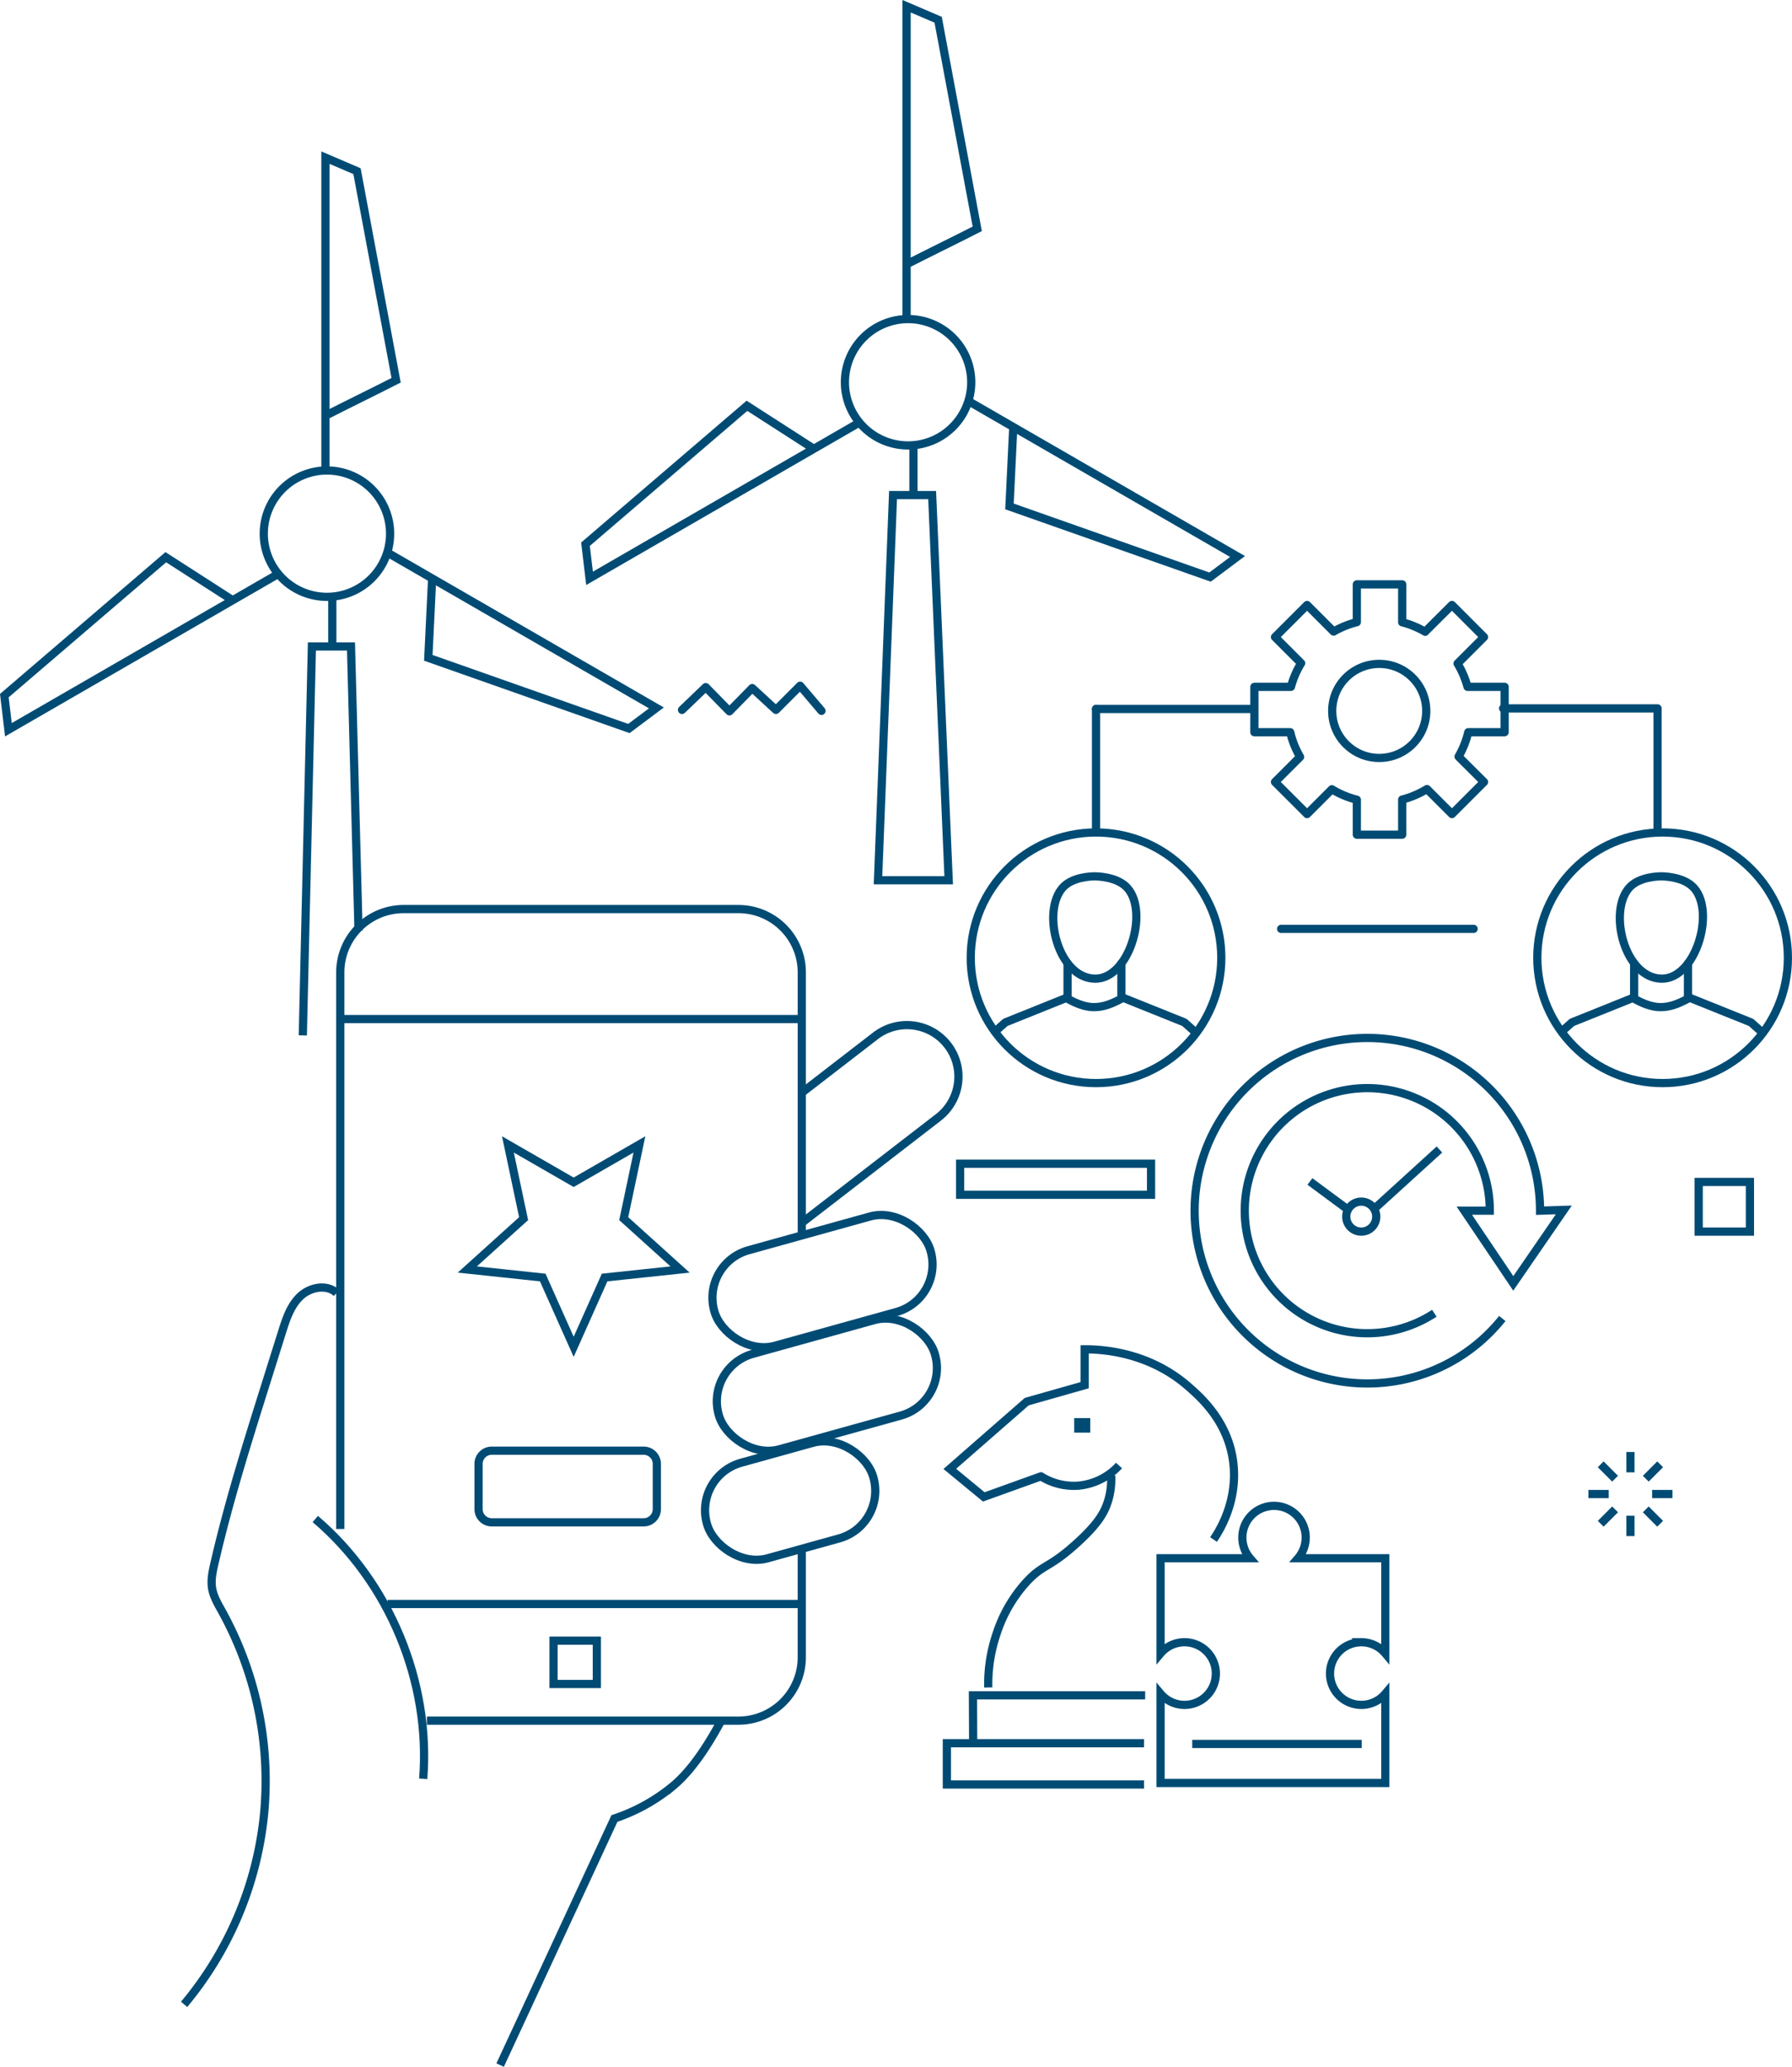 <?xml version="1.0" encoding="UTF-8"?>
<svg xmlns="http://www.w3.org/2000/svg" width="654.631" height="754.855" viewBox="0 0 654.631 754.855">
  <g id="Gruppe_3300" data-name="Gruppe 3300" transform="translate(-112.167 -1182.721)">
    <path id="Pfad_3059" data-name="Pfad 3059" d="M212.089,245.343H186.27l5.493-140.68h14.282Z" transform="translate(246.64 1258.871)" fill="none" stroke="#004b74" stroke-miterlimit="10" stroke-width="3"></path>
    <path id="Pfad_3060" data-name="Pfad 3060" d="M225.381,90.33a23.072,23.072,0,1,1-23.073-23.073A23.073,23.073,0,0,1,225.381,90.33Z" transform="translate(241.588 1232.002)" fill="none" stroke="#004b74" stroke-miterlimit="10" stroke-width="3"></path>
    <path id="Pfad_3061" data-name="Pfad 3061" d="M192.461,94.951c7.873-4.029,17.827-8.86,25.7-12.887Q211.021,43.881,203.879,5.7L192.344.759V115.024" transform="translate(251.003 1184.236)" fill="none" stroke="#004b74" stroke-miterlimit="10" stroke-width="3"></path>
    <path id="Pfad_3062" data-name="Pfad 3062" d="M207.655,101.508c-7.426-4.8-17.162-11.016-24.589-15.82q-29.494,25.274-58.987,50.55.742,6.23,1.486,12.463l98.957-57.133" transform="translate(201.969 1245.24)" fill="none" stroke="#004b74" stroke-miterlimit="10" stroke-width="3"></path>
    <path id="Pfad_3063" data-name="Pfad 3063" d="M222.16,94.111c-.448,8.834-.959,20.37-1.407,29.2l73.272,25.81,10.05-7.519L205.118,84.475" transform="translate(260.179 1244.369)" fill="none" stroke="#004b74" stroke-miterlimit="10" stroke-width="3"></path>
    <line id="Linie_736" data-name="Linie 736" y2="18.774" transform="translate(445.856 1345.406)" fill="none" stroke="#004b74" stroke-miterlimit="10" stroke-width="3"></line>
    <path id="Pfad_3064" data-name="Pfad 3064" d="M63.982,278.887,67.3,136.846H81.586l2.754,103.749" transform="translate(158.802 1281.986)" fill="none" stroke="#004b74" stroke-miterlimit="10" stroke-width="3"></path>
    <path id="Pfad_3065" data-name="Pfad 3065" d="M101.83,122.513A23.072,23.072,0,1,1,78.757,99.44,23.073,23.073,0,0,1,101.83,122.513Z" transform="translate(152.842 1255.119)" fill="none" stroke="#004b74" stroke-miterlimit="10" stroke-width="3"></path>
    <path id="Pfad_3066" data-name="Pfad 3066" d="M68.91,127.133c7.873-4.029,17.827-8.86,25.7-12.887Q87.47,76.063,80.328,37.885L68.793,32.941V147.206" transform="translate(162.257 1207.354)" fill="none" stroke="#004b74" stroke-miterlimit="10" stroke-width="3"></path>
    <path id="Pfad_3067" data-name="Pfad 3067" d="M84.1,133.691c-7.426-4.8-17.162-11.016-24.589-15.82Q30.022,143.145.528,168.421q.742,6.23,1.486,12.463l98.957-57.133" transform="translate(113.223 1268.357)" fill="none" stroke="#004b74" stroke-miterlimit="10" stroke-width="3"></path>
    <path id="Pfad_3068" data-name="Pfad 3068" d="M98.609,126.294c-.448,8.834-.959,20.37-1.407,29.2l73.271,25.811,10.05-7.519L81.567,116.658" transform="translate(171.433 1267.486)" fill="none" stroke="#004b74" stroke-miterlimit="10" stroke-width="3"></path>
    <line id="Linie_737" data-name="Linie 737" y2="18.774" transform="translate(233.559 1400.705)" fill="none" stroke="#004b74" stroke-miterlimit="10" stroke-width="3"></line>
    <path id="Pfad_3069" data-name="Pfad 3069" d="M144.6,154.022l8.667-8.32,8.665,8.841,8.32-8.494,8.667,7.973,8.839-8.841,7.8,9.188" transform="translate(216.708 1287.975)" fill="none" stroke="#004b74" stroke-linecap="round" stroke-linejoin="round" stroke-width="3"></path>
    <line id="Linie_738" data-name="Linie 738" x2="70.316" transform="translate(580.173 1521.969)" fill="none" stroke="#004b74" stroke-linecap="round" stroke-linejoin="round" stroke-width="3"></line>
    <line id="Linie_739" data-name="Linie 739" y1="45.107" transform="translate(512.552 1441.652)" fill="none" stroke="#004b74" stroke-linecap="round" stroke-linejoin="round" stroke-width="3"></line>
    <line id="Linie_740" data-name="Linie 740" x1="56.279" transform="translate(512.553 1441.652)" fill="none" stroke="#004b74" stroke-linecap="round" stroke-linejoin="round" stroke-width="3"></line>
    <circle id="Ellipse_203" data-name="Ellipse 203" cx="17.178" cy="17.178" r="17.178" transform="translate(598.831 1425.188)" fill="none" stroke="#004b74" stroke-miterlimit="10" stroke-width="3"></circle>
    <path id="Pfad_3070" data-name="Pfad 3070" d="M357.7,177.632V161.067h-13.55a33.313,33.313,0,0,0-3.646-8.514l9.665-9.665-11.712-11.714-9.33,9.3-.447.478a33.21,33.21,0,0,0-8.4-3.464V123.643H303.711v13.8a33.186,33.186,0,0,0-8.476,3.437l-9.7-9.7-11.714,11.714,9.542,9.54a33.2,33.2,0,0,0-3.725,8.64H266.288v16.564h13.087a33.2,33.2,0,0,0,3.608,9.018l0,0-9.164,9.164,11.714,11.714,9.054-9.054a33.213,33.213,0,0,0,9.126,3.811v12.772h16.566v-12.82a33.281,33.281,0,0,0,9.05-3.842h0l9.133,9.133,11.712-11.714-8.829-8.78-.464-.512a33.23,33.23,0,0,0,3.533-8.887Z" transform="translate(304.117 1272.504)" fill="none" stroke="#004b74" stroke-linecap="round" stroke-linejoin="round" stroke-width="3"></path>
    <circle id="Ellipse_204" data-name="Ellipse 204" cx="45.767" cy="45.767" r="45.767" transform="translate(466.786 1486.76)" fill="none" stroke="#004b74" stroke-linecap="round" stroke-linejoin="round" stroke-width="3"></circle>
    <path id="Pfad_3071" data-name="Pfad 3071" d="M238.587,185.708c.792-.005,8.341.033,12.088,4.3,7.787,8.86.5,33.344-11.989,33.065C225.2,222.77,219.175,198.5,227,189.8,230.531,185.876,237.387,185.717,238.587,185.708Z" transform="translate(273.399 1317.084)" fill="none" stroke="#004b74" stroke-linecap="round" stroke-linejoin="round" stroke-width="3"></path>
    <path id="Pfad_3072" data-name="Pfad 3072" d="M246.235,204.2v12.9c-4,2.119-6.755,3.088-10.129,3.088-3.182,0-6.672-1.455-9.538-3.088V204.2" transform="translate(275.585 1330.363)" fill="none" stroke="#004b74" stroke-linecap="round" stroke-linejoin="round" stroke-width="3"></path>
    <path id="Pfad_3073" data-name="Pfad 3073" d="M211.186,223.809c.866-.766,2.83-2.531,3.7-3.3,7.126-2.83,15.252-6.16,22.377-8.99" transform="translate(264.537 1335.625)" fill="none" stroke="#004b74" stroke-linecap="round" stroke-linejoin="round" stroke-width="3"></path>
    <path id="Pfad_3074" data-name="Pfad 3074" d="M264.467,223.809c-.866-.766-2.83-2.531-3.7-3.3-7.126-2.83-15.25-6.16-22.376-8.99" transform="translate(284.082 1335.625)" fill="none" stroke="#004b74" stroke-linecap="round" stroke-linejoin="round" stroke-width="3"></path>
    <circle id="Ellipse_205" data-name="Ellipse 205" cx="45.767" cy="45.767" r="45.767" transform="translate(673.764 1486.76)" fill="none" stroke="#004b74" stroke-linecap="round" stroke-linejoin="round" stroke-width="3"></circle>
    <path id="Pfad_3075" data-name="Pfad 3075" d="M359.043,185.708c.792-.005,8.341.033,12.088,4.3,7.787,8.86.5,33.344-11.989,33.065-13.485-.3-19.511-24.568-11.688-33.264C350.987,185.876,357.843,185.717,359.043,185.708Z" transform="translate(359.922 1317.084)" fill="none" stroke="#004b74" stroke-linecap="round" stroke-linejoin="round" stroke-width="3"></path>
    <path id="Pfad_3076" data-name="Pfad 3076" d="M366.691,204.2v12.9c-4,2.119-6.755,3.088-10.129,3.088-3.182,0-6.672-1.455-9.538-3.088V204.2" transform="translate(362.108 1330.363)" fill="none" stroke="#004b74" stroke-linecap="round" stroke-linejoin="round" stroke-width="3"></path>
    <path id="Pfad_3077" data-name="Pfad 3077" d="M331.642,223.809c.866-.766,2.83-2.531,3.7-3.3,7.126-2.83,15.252-6.16,22.377-8.99" transform="translate(351.06 1335.625)" fill="none" stroke="#004b74" stroke-linecap="round" stroke-linejoin="round" stroke-width="3"></path>
    <path id="Pfad_3078" data-name="Pfad 3078" d="M384.923,223.809c-.866-.766-2.83-2.531-3.7-3.3-7.126-2.83-15.252-6.16-22.377-8.99" transform="translate(370.604 1335.625)" fill="none" stroke="#004b74" stroke-linecap="round" stroke-linejoin="round" stroke-width="3"></path>
    <path id="Pfad_3079" data-name="Pfad 3079" d="M375.588,195.319V150.006H319.165" transform="translate(342.098 1291.439)" fill="none" stroke="#004b74" stroke-linecap="round" stroke-linejoin="round" stroke-width="3"></path>
    <path id="Pfad_3080" data-name="Pfad 3080" d="M341.163,320.608a44.759,44.759,0,1,1,20.264-37.466l-9.315.012L370,309.7l18.463-26.829-8.686.277a63.093,63.093,0,1,0-13.791,39.38" transform="translate(294.98 1341.744)" fill="none" stroke="#004b74" stroke-miterlimit="10" stroke-width="3"></path>
    <circle id="Ellipse_206" data-name="Ellipse 206" cx="5.481" cy="5.481" r="5.481" transform="translate(603.964 1621.582)" fill="none" stroke="#004b74" stroke-miterlimit="10" stroke-width="3"></circle>
    <line id="Linie_741" data-name="Linie 741" x2="13.848" y2="10.241" transform="translate(590.695 1614.227)" fill="none" stroke="#004b74" stroke-miterlimit="10" stroke-width="3"></line>
    <line id="Linie_742" data-name="Linie 742" x1="24.089" y2="21.924" transform="translate(613.917 1602.543)" fill="none" stroke="#004b74" stroke-miterlimit="10" stroke-width="3"></line>
    <rect id="Rechteck_1938" data-name="Rechteck 1938" width="69.749" height="11.341" transform="translate(462.905 1607.742)" fill="none" stroke="#004b74" stroke-miterlimit="10" stroke-width="3"></rect>
    <line id="Linie_743" data-name="Linie 743" y2="7.43" transform="translate(707.776 1713.025)" fill="none" stroke="#004b74" stroke-miterlimit="10" stroke-width="3"></line>
    <line id="Linie_744" data-name="Linie 744" y2="7.43" transform="translate(707.776 1736.307)" fill="none" stroke="#004b74" stroke-miterlimit="10" stroke-width="3"></line>
    <line id="Linie_745" data-name="Linie 745" x2="7.43" transform="translate(692.42 1728.381)" fill="none" stroke="#004b74" stroke-miterlimit="10" stroke-width="3"></line>
    <line id="Linie_746" data-name="Linie 746" x2="7.43" transform="translate(715.702 1728.381)" fill="none" stroke="#004b74" stroke-miterlimit="10" stroke-width="3"></line>
    <line id="Linie_747" data-name="Linie 747" x2="5.255" y2="5.255" transform="translate(696.918 1717.523)" fill="none" stroke="#004b74" stroke-miterlimit="10" stroke-width="3"></line>
    <line id="Linie_748" data-name="Linie 748" x2="5.255" y2="5.255" transform="translate(713.38 1733.984)" fill="none" stroke="#004b74" stroke-miterlimit="10" stroke-width="3"></line>
    <line id="Linie_749" data-name="Linie 749" y1="5.255" x2="5.255" transform="translate(696.918 1733.984)" fill="none" stroke="#004b74" stroke-miterlimit="10" stroke-width="3"></line>
    <line id="Linie_750" data-name="Linie 750" y1="5.255" x2="5.255" transform="translate(713.38 1717.523)" fill="none" stroke="#004b74" stroke-miterlimit="10" stroke-width="3"></line>
    <rect id="Rechteck_1939" data-name="Rechteck 1939" width="18.714" height="18.147" transform="translate(732.713 1614.4)" fill="none" stroke="#004b74" stroke-miterlimit="10" stroke-width="3"></rect>
    <path id="Pfad_3081" data-name="Pfad 3081" d="M319.688,369.311a11.412,11.412,0,0,1,8.748,4.076V338.626H296.563a11.574,11.574,0,1,0-17.544,0h-32.68v34.761a11.44,11.44,0,1,1,0,14.727v32.608h82.1V388.114a11.438,11.438,0,1,1-8.748-18.8Z" transform="translate(289.788 1413.197)" fill="none" stroke="#004b74" stroke-miterlimit="10" stroke-width="3"></path>
    <line id="Linie_751" data-name="Linie 751" x2="61.908" transform="translate(547.7 1819.654)" fill="none" stroke="#004b74" stroke-miterlimit="10" stroke-width="3"></line>
    <path id="Pfad_3082" data-name="Pfad 3082" d="M272.938,369.956H200.91v15.073h72.027" transform="translate(257.156 1449.428)" fill="none" stroke="#004b74" stroke-miterlimit="10" stroke-width="3"></path>
    <path id="Pfad_3083" data-name="Pfad 3083" d="M269.365,359.777h-62.91l.077,17.491" transform="translate(261.139 1442.117)" fill="none" stroke="#004b74" stroke-miterlimit="10" stroke-width="3"></path>
    <path id="Pfad_3084" data-name="Pfad 3084" d="M209.717,390.454a56.724,56.724,0,0,1,3-19.515,51.662,51.662,0,0,1,11.054-19.1c6.184-6.631,8.078-4.765,18.422-14.193,7.237-6.595,9.806-10.695,11.191-15.011a27.107,27.107,0,0,0,1.227-9.552" transform="translate(263.472 1408.574)" fill="none" stroke="#004b74" stroke-miterlimit="10" stroke-width="3"></path>
    <path id="Pfad_3085" data-name="Pfad 3085" d="M297.874,355.7c2.156-3.153,8.894-13.848,7.232-27.976-1.778-15.121-11.989-24.027-16.511-27.974-14.777-12.892-32.263-13.535-37.8-13.511v13.1l-21.152,6.005L201.531,329.9l12.418,10.234,20.879-7.505a22.607,22.607,0,0,0,13.509,3.412,22.963,22.963,0,0,0,15.011-7.37" transform="translate(257.602 1389.293)" fill="none" stroke="#004b74" stroke-miterlimit="10" stroke-width="3"></path>
    <rect id="Rechteck_1940" data-name="Rechteck 1940" width="2.866" height="2.32" transform="translate(506.077 1702.139)" fill="none" stroke="#004b74" stroke-miterlimit="10" stroke-width="3"></rect>
    <path id="Pfad_3086" data-name="Pfad 3086" d="M227.311,328.562V368.3a23.149,23.149,0,0,1-23.149,23.149H90.366" transform="translate(177.753 1419.695)" fill="none" stroke="#004b74" stroke-miterlimit="10" stroke-width="3"></path>
    <path id="Pfad_3087" data-name="Pfad 3087" d="M71.947,419.075V215.808A23.15,23.15,0,0,1,95.1,192.659h122.3a23.148,23.148,0,0,1,23.147,23.149v94.929" transform="translate(164.523 1322.078)" fill="none" stroke="#004b74" stroke-miterlimit="10" stroke-width="3"></path>
    <line id="Linie_752" data-name="Linie 752" x2="166.769" transform="translate(237.078 1554.908)" fill="none" stroke="#004b74" stroke-miterlimit="10" stroke-width="3"></line>
    <line id="Linie_753" data-name="Linie 753" x2="151.313" transform="translate(253.751 1768.543)" fill="none" stroke="#004b74" stroke-miterlimit="10" stroke-width="3"></line>
    <path id="Pfad_3088" data-name="Pfad 3088" d="M137.812,256.511l24.018-13.829L156.1,269.8l20.575,18.568-27.56,2.93-11.3,25.305-11.3-25.305-27.56-2.93L119.525,269.8l-5.731-27.116Z" transform="translate(183.919 1358.008)" fill="none" stroke="#004b74" stroke-miterlimit="10" stroke-width="3"></path>
    <path id="Rechteck_1941" data-name="Rechteck 1941" d="M4.827,0H60.3a4.828,4.828,0,0,1,4.828,4.828V21.344A4.827,4.827,0,0,1,60.3,26.171H4.827A4.827,4.827,0,0,1,0,21.344V4.827A4.827,4.827,0,0,1,4.827,0Z" transform="translate(286.986 1712.547)" fill="none" stroke="#004b74" stroke-miterlimit="10" stroke-width="3"></path>
    <rect id="Rechteck_1942" data-name="Rechteck 1942" width="15.825" height="15.825" transform="translate(314.375 1781.932)" fill="none" stroke="#004b74" stroke-miterlimit="10" stroke-width="3"></rect>
    <path id="Pfad_3089" data-name="Pfad 3089" d="M94.458,275.089c-3.595-3.346-9.748-2.139-13.3,1.251s-5.151,8.287-6.624,12.97q-2.974,9.472-5.952,18.942c-6.832,21.74-13.671,43.505-18.779,65.714-.672,2.921-1.318,5.935-.845,8.9.485,3.05,2.112,5.775,3.61,8.476a128.14,128.14,0,0,1,15.4,73.926A128.141,128.141,0,0,1,38.749,534.9" transform="translate(140.677 1379.861)" fill="none" stroke="#004b74" stroke-miterlimit="10" stroke-width="3"></path>
    <path id="Pfad_3090" data-name="Pfad 3090" d="M66.635,322.3c27.075,23.049,42.2,59.444,39.426,94.893" transform="translate(160.707 1415.199)" fill="none" stroke="#004b74" stroke-miterlimit="10" stroke-width="3"></path>
    <rect id="Rechteck_1943" data-name="Rechteck 1943" width="82.017" height="36.193" rx="18" transform="translate(368.273 1644.158) rotate(-15.527)" fill="none" stroke="#004b74" stroke-miterlimit="10" stroke-width="3"></rect>
    <rect id="Rechteck_1944" data-name="Rechteck 1944" width="82.017" height="36.193" rx="18" transform="translate(369.875 1681.984) rotate(-15.527)" fill="none" stroke="#004b74" stroke-miterlimit="10" stroke-width="3"></rect>
    <rect id="Rechteck_1945" data-name="Rechteck 1945" width="63.078" height="36.194" rx="18" transform="matrix(0.964, -0.268, 0.268, 0.964, 365.565, 1721.773)" fill="none" stroke="#004b74" stroke-miterlimit="10" stroke-width="3"></rect>
    <path id="Pfad_3091" data-name="Pfad 3091" d="M170.341,241.92l26.793-20.676a18.809,18.809,0,0,1,26.381,3.4v0a18.807,18.807,0,0,1-3.4,26.381L169.865,289.8" transform="translate(234.857 1339.793)" fill="none" stroke="#004b74" stroke-miterlimit="10" stroke-width="3"></path>
    <path id="Pfad_3092" data-name="Pfad 3092" d="M187.043,364.792c-2.629,4.883-9.349,17.362-17.891,24.451a66.641,66.641,0,0,1-21.47,11.928l-41.748,90.054" transform="translate(188.936 1445.719)" fill="none" stroke="#004b74" stroke-miterlimit="10" stroke-width="3"></path>
  </g>
</svg>

